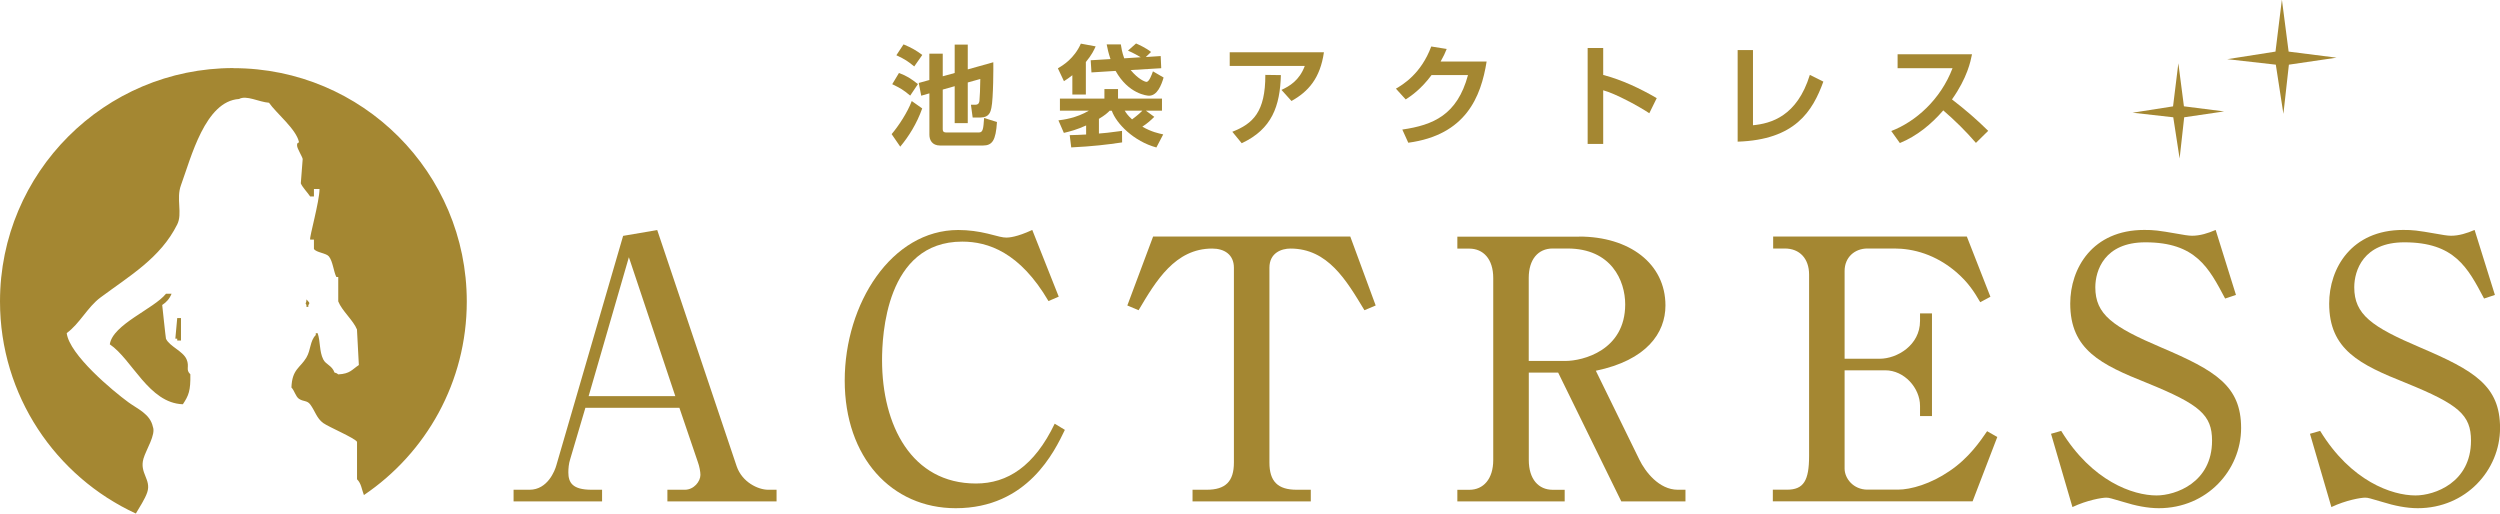 <?xml version="1.0" encoding="UTF-8"?><svg id="_レイヤー_2" xmlns="http://www.w3.org/2000/svg" viewBox="0 0 464.68 95.45"><defs><style>.cls-1{fill-rule:evenodd;}.cls-1,.cls-2{fill:#a48732;}</style></defs><g id="_レイヤー_7"><path class="cls-2" d="M171.41,20.16c-1.01,2.85-2.53,5.24-4.08,7.1l-1.6-2.33c1.23-1.44,2.95-4.02,3.74-6.15l1.94,1.37ZM167.1,13.57c1.52.57,2.16,1.01,3.52,2.06l-1.44,2.14c-1.31-1.09-1.76-1.35-3.34-2.12l1.25-2.08ZM167.95,8.25c1.52.63,2.41,1.17,3.48,1.96l-1.5,2.14c-1.23-1.01-1.7-1.31-3.32-2.08l1.33-2.02ZM172.74,14.86v-4.89h2.49v4.21l2.22-.61v-5.28h2.43v4.61l4.75-1.33c.02.57.02,6.75-.36,8.49-.14.67-.38,1.78-2,1.78h-1.48l-.32-2.37h.79c.69,0,.75-.47.79-.71.06-.42.16-2.71.16-4.08l-2.33.65v7.56h-2.43v-6.87l-2.22.63v7.36c0,.61.4.61.69.61h6.05c.75,0,.81-.71.95-2.69l2.39.75c-.22,3.42-.85,4.37-2.63,4.37h-7.93c-1.52,0-2-1.05-2-2v-7.7l-1.52.44-.46-2.37,1.98-.55Z"/><path class="cls-2" d="M199.32,13.98c-.55.45-.93.69-1.56,1.11l-1.13-2.39c.91-.53,3.05-1.82,4.27-4.59l2.75.51c-.28.63-.71,1.58-1.82,2.91v6.04h-2.51v-3.6ZM206.26,20.57c-.44.45-.83.81-2,1.52v2.73c.67-.04,2.08-.18,4.29-.49l.02,2.14c-2.83.42-5.42.73-9.46.93l-.28-2.28c.99-.02,2.08-.06,3.05-.12v-1.68c-1.64.75-2.97,1.11-4.14,1.38l-1.01-2.33c.85-.1,3.36-.42,5.66-1.8h-5.38v-2.24h8.27v-1.78h2.53v1.78h8.17v2.24h-2.99l1.56,1.15c-.69.67-1.25,1.19-2.22,1.82,1.7.99,3.03,1.25,3.88,1.44l-1.27,2.43c-4.19-1.13-7.44-4.43-8.29-6.83h-.36ZM212.97,10.6l2.77-.18.1,2.26-5.68.34c1.38,1.68,2.65,2.2,2.95,2.2.47,0,.95-1.27,1.19-1.96l1.98,1.15c-.42,1.44-1.19,3.38-2.71,3.38-.36,0-3.82-.32-6.21-4.61l-4.49.28-.14-2.26,3.68-.22c-.38-1.11-.55-1.92-.71-2.73h2.63c.1.67.24,1.52.63,2.59l3.07-.2c-.28-.18-1.39-.81-2.37-1.23l1.5-1.33c.42.18,1.84.81,2.79,1.58l-.99.95ZM209.05,20.57c.3.47.57.89,1.37,1.62.06-.06,1.19-.85,1.92-1.62h-3.3Z"/><path class="cls-2" d="M246.08,9.71c-.69,4.85-2.93,7.34-6.03,9.06l-1.86-2.06c1.48-.69,3.32-1.74,4.33-4.45h-13.95v-2.55h17.51ZM229.06,24.49c3.82-1.5,6.15-3.66,6.13-10.57l2.89.04c-.16,5.74-1.64,10.03-7.28,12.66l-1.74-2.12Z"/><path class="cls-2" d="M276.32,11.45c-1.05,6.53-3.82,13.63-14.56,15.08l-1.11-2.45c5.74-.83,10.21-2.71,12.21-10.13h-6.77c-2.04,2.73-3.9,3.94-4.81,4.53l-1.82-2c1.25-.73,4.67-2.73,6.57-7.84l2.87.46c-.3.75-.57,1.35-1.13,2.34h8.55Z"/><path class="cls-2" d="M297.99,8.92v5.01c3.52.93,6.81,2.49,9.95,4.31l-1.38,2.81c-1.8-1.21-6.23-3.64-8.57-4.27v9.97h-2.89V8.92h2.89Z"/><path class="cls-2" d="M325.83,23.28c3.32-.32,8.19-1.64,10.57-9.36l2.51,1.25c-2,5.52-5.26,10.82-15.93,11.16V9.31h2.85v13.97Z"/><path class="cls-2" d="M351.54,24.35c4.53-1.74,9.16-5.84,11.38-11.67h-10.21v-2.59h13.83c-.26,1.31-.87,4.35-3.72,8.39,2.47,1.9,4.63,3.76,6.73,5.84l-2.28,2.24c-1.86-2.16-3.9-4.17-6.07-6.04-2.24,2.59-4.91,4.77-8.07,6.07l-1.6-2.24Z"/><path class="cls-2" d="M108.81,75.79l-2.83,9.57c-.27.81-.34,1.75-.34,2.43,0,1.89.74,3.24,4.31,3.24h1.96v2.16h-16.45v-2.16h2.97c3.37,0,4.72-3.57,4.99-4.58l12.4-42.61,6.34-1.08,14.76,43.89c1.01,2.97,3.98,4.38,5.87,4.38h1.55v2.16h-20.29v-2.16h3.24c1.69,0,2.9-1.55,2.9-2.76,0-.61-.2-1.62-.47-2.36l-3.44-10.11h-17.46ZM125.52,73.63l-8.63-25.82-7.48,25.82h16.11Z"/><path class="cls-2" d="M194.89,55.97c-5.33-9.1-11.26-11.06-16.04-11.06-14.22,0-14.9,17.53-14.9,22.04,0,12.07,5.46,22.92,17.46,22.92,5.87,0,10.85-3.24,14.63-11.12l1.89,1.15c-1.89,3.91-6.88,14.56-20.29,14.56-11.93,0-20.63-9.44-20.63-23.73s8.7-27.98,21.1-27.98c1.96,0,3.78.27,5.46.67,2.09.54,2.76.74,3.51.74.4,0,1.89-.07,4.79-1.42l4.92,12.4-1.89.81Z"/><path class="cls-2" d="M250.98,43.97l4.72,12.81-2.09.88c-3.37-5.59-6.81-11.46-13.75-11.46-1.69,0-3.91.81-3.91,3.57v36.2c0,3.51,1.55,5.06,5.06,5.06h2.63v2.16h-21.98v-2.16h2.63c3.51,0,5.06-1.55,5.06-5.06v-36.2c0-2.43-1.75-3.57-4.04-3.57-6.88,0-10.45,6-13.68,11.46l-2.09-.88,4.79-12.81h36.67Z"/><path class="cls-2" d="M293.52,43.97c9.3,0,16.04,4.99,16.04,12.81,0,5.12-3.51,10.18-12.94,12.13l8.09,16.52c1.08,2.22,3.64,5.6,7.15,5.6h1.42v2.16h-11.93l-11.73-23.93h-5.46v16.25c0,3.57,1.82,5.53,4.45,5.53h2.22v2.16h-19.95v-2.16h2.22c2.63,0,4.45-2.02,4.45-5.53v-33.84c0-3.57-1.89-5.46-4.45-5.46h-2.22v-2.22h22.65ZM284.15,67.09h6.81c3.24,0,11.12-1.96,11.12-10.52,0-4.38-2.56-10.38-10.72-10.38h-2.76c-2.7,0-4.45,2.02-4.45,5.46v15.44Z"/><path class="cls-2" d="M366.66,93.18h-37.14v-2.16h2.63c3.1,0,4.11-1.69,4.11-6.27v-33.71c0-2.97-1.75-4.85-4.52-4.85h-2.16v-2.22h36l4.38,11.19-1.89,1.01c-1.15-1.96-2.16-3.57-4.38-5.53-3.91-3.37-8.09-4.45-11.59-4.45h-4.99c-2.36,0-4.25,1.62-4.25,4.18v16.31h6.54c3.17,0,7.48-2.49,7.48-7.01v-1.42h2.22v19.08h-2.22v-1.89c0-3.3-2.9-6.61-6.47-6.61h-7.55v18.27c0,1.82,1.62,3.91,4.25,3.91h5.66c2.43,0,6.13-1.08,9.57-3.44,3.64-2.43,5.8-5.66,7.01-7.42l1.89,1.08-4.58,11.93Z"/><path class="cls-2" d="M415.61,54.82l-2.02.67c-3.03-5.73-5.46-10.45-14.83-10.45-7.62,0-9.3,5.26-9.3,8.36,0,5.06,3.24,7.35,12.27,11.19,10.11,4.31,14.83,7.15,14.83,14.97s-6.34,14.9-15.3,14.9c-2.09,0-4.38-.47-6.54-1.15-2.36-.67-2.63-.81-3.24-.81-.81,0-3.57.47-6.27,1.75l-3.98-13.62,1.89-.54c5.73,9.37,13.35,12,17.73,12,3.5,0,10.31-2.36,10.31-10.18,0-4.79-2.29-6.74-12.07-10.72-8.63-3.44-14.29-6.2-14.29-14.76,0-6.54,4.11-13.69,13.75-13.69,1.82,0,2.49.07,6.34.74.74.13,1.82.34,2.56.34,1.48,0,2.97-.47,4.38-1.08l3.77,12.07Z"/><path class="cls-2" d="M463.74,54.82l-2.02.67c-3.03-5.73-5.46-10.45-14.83-10.45-7.62,0-9.3,5.26-9.3,8.36,0,5.06,3.24,7.35,12.27,11.19,10.11,4.31,14.83,7.15,14.83,14.97s-6.34,14.9-15.3,14.9c-2.09,0-4.38-.47-6.54-1.15-2.36-.67-2.63-.81-3.24-.81-.81,0-3.57.47-6.27,1.75l-3.98-13.62,1.89-.54c5.73,9.37,13.35,12,17.73,12,3.5,0,10.31-2.36,10.31-10.18,0-4.79-2.29-6.74-12.07-10.72-8.63-3.44-14.29-6.2-14.29-14.76,0-6.54,4.11-13.69,13.75-13.69,1.82,0,2.49.07,6.34.74.74.13,1.82.34,2.56.34,1.48,0,2.97-.47,4.38-1.08l3.77,12.07Z"/><path class="cls-2" d="M43.38,12.65C19.42,12.65,0,32.08,0,56.03,0,73.52,10.35,88.58,25.25,95.45c.67-1.16,1.7-2.68,2.12-3.95.79-2.39-1.49-3.54-.7-6.27.48-1.65,2.34-4.46,1.74-5.92-.51-2.37-2.85-3.3-4.52-4.52-2.95-2.15-11.01-8.87-11.49-12.88,2.41-1.74,3.85-4.81,6.27-6.61,5.42-4.04,11.14-7.32,14.27-13.58,1.02-2.03-.24-4.77.7-7.31,1.89-5.16,4.49-15.61,10.79-16.01,1.39-.76,3.65.55,5.57.7,1.37,1.97,5.07,4.91,5.57,7.31-.13.26-.39,0-.35.7.03.52.95,1.98,1.04,2.44-.12,1.51-.23,3.02-.35,4.53.28.71,1.3,1.75,1.74,2.44h.7v-1.39h1.04c-.02,2.4-1.9,8.92-1.74,9.4h.7v1.74c.43.68,2.26.75,2.78,1.39.74.91.88,2.84,1.39,3.83h.35v4.53c.68,1.74,2.82,3.55,3.48,5.22.12,2.2.23,4.41.35,6.61-1.32.87-1.61,1.62-3.83,1.74-.36-.28-.1-.12-.7-.35-.46-1.33-1.6-1.45-2.09-2.44-.75-1.5-.51-3.36-1.04-4.87h-.35v.35c-1.1,1.11-.89,2.74-1.74,4.18-1.15,1.94-2.67,2.15-2.78,5.57.54.53.78,1.67,1.39,2.09.84.57,1.51.27,2.09,1.04.93,1.24,1.19,2.58,2.44,3.48,1.05.75,5.79,2.74,6.27,3.48v6.96c.81.8.87,1.9,1.28,2.94,11.54-7.8,19.12-21,19.12-35.97,0-23.96-19.42-43.38-43.38-43.38ZM34.68,66.79c-.66-1.54-3.19-2.41-3.83-3.83-.05-.11-.69-6.2-.7-6.27.79-.52,1.36-1.15,1.74-2.09h-1.04c-2.25,2.81-9.9,5.69-10.44,9.4,4.16,2.81,7.26,10.94,13.58,11.14,1.07-1.61,1.45-2.51,1.39-5.57-.94-.88-.1-1.38-.7-2.78ZM57.31,57.04v-.35c.41-.42.07-.54-.35-1.04-.02,1.01-.34.48,0,1.04v.35h.35ZM33.64,63.3v-4.18h-.7c-.12,1.28-.23,2.55-.35,3.83h.35v.35h.7Z"/><path class="cls-1" d="M424.13,0l-1.18,9.59-8.97,1.41,9.03,1.02,1.41,9.14,1.02-9.14,8.86-1.3-8.91-1.13-1.24-9.59Z"/><path class="cls-1" d="M404.9,11.73l-.99,8.04-7.52,1.18,7.56.85,1.18,7.66.85-7.66,7.42-1.09-7.47-.95-1.04-8.04Z"/></g></svg>